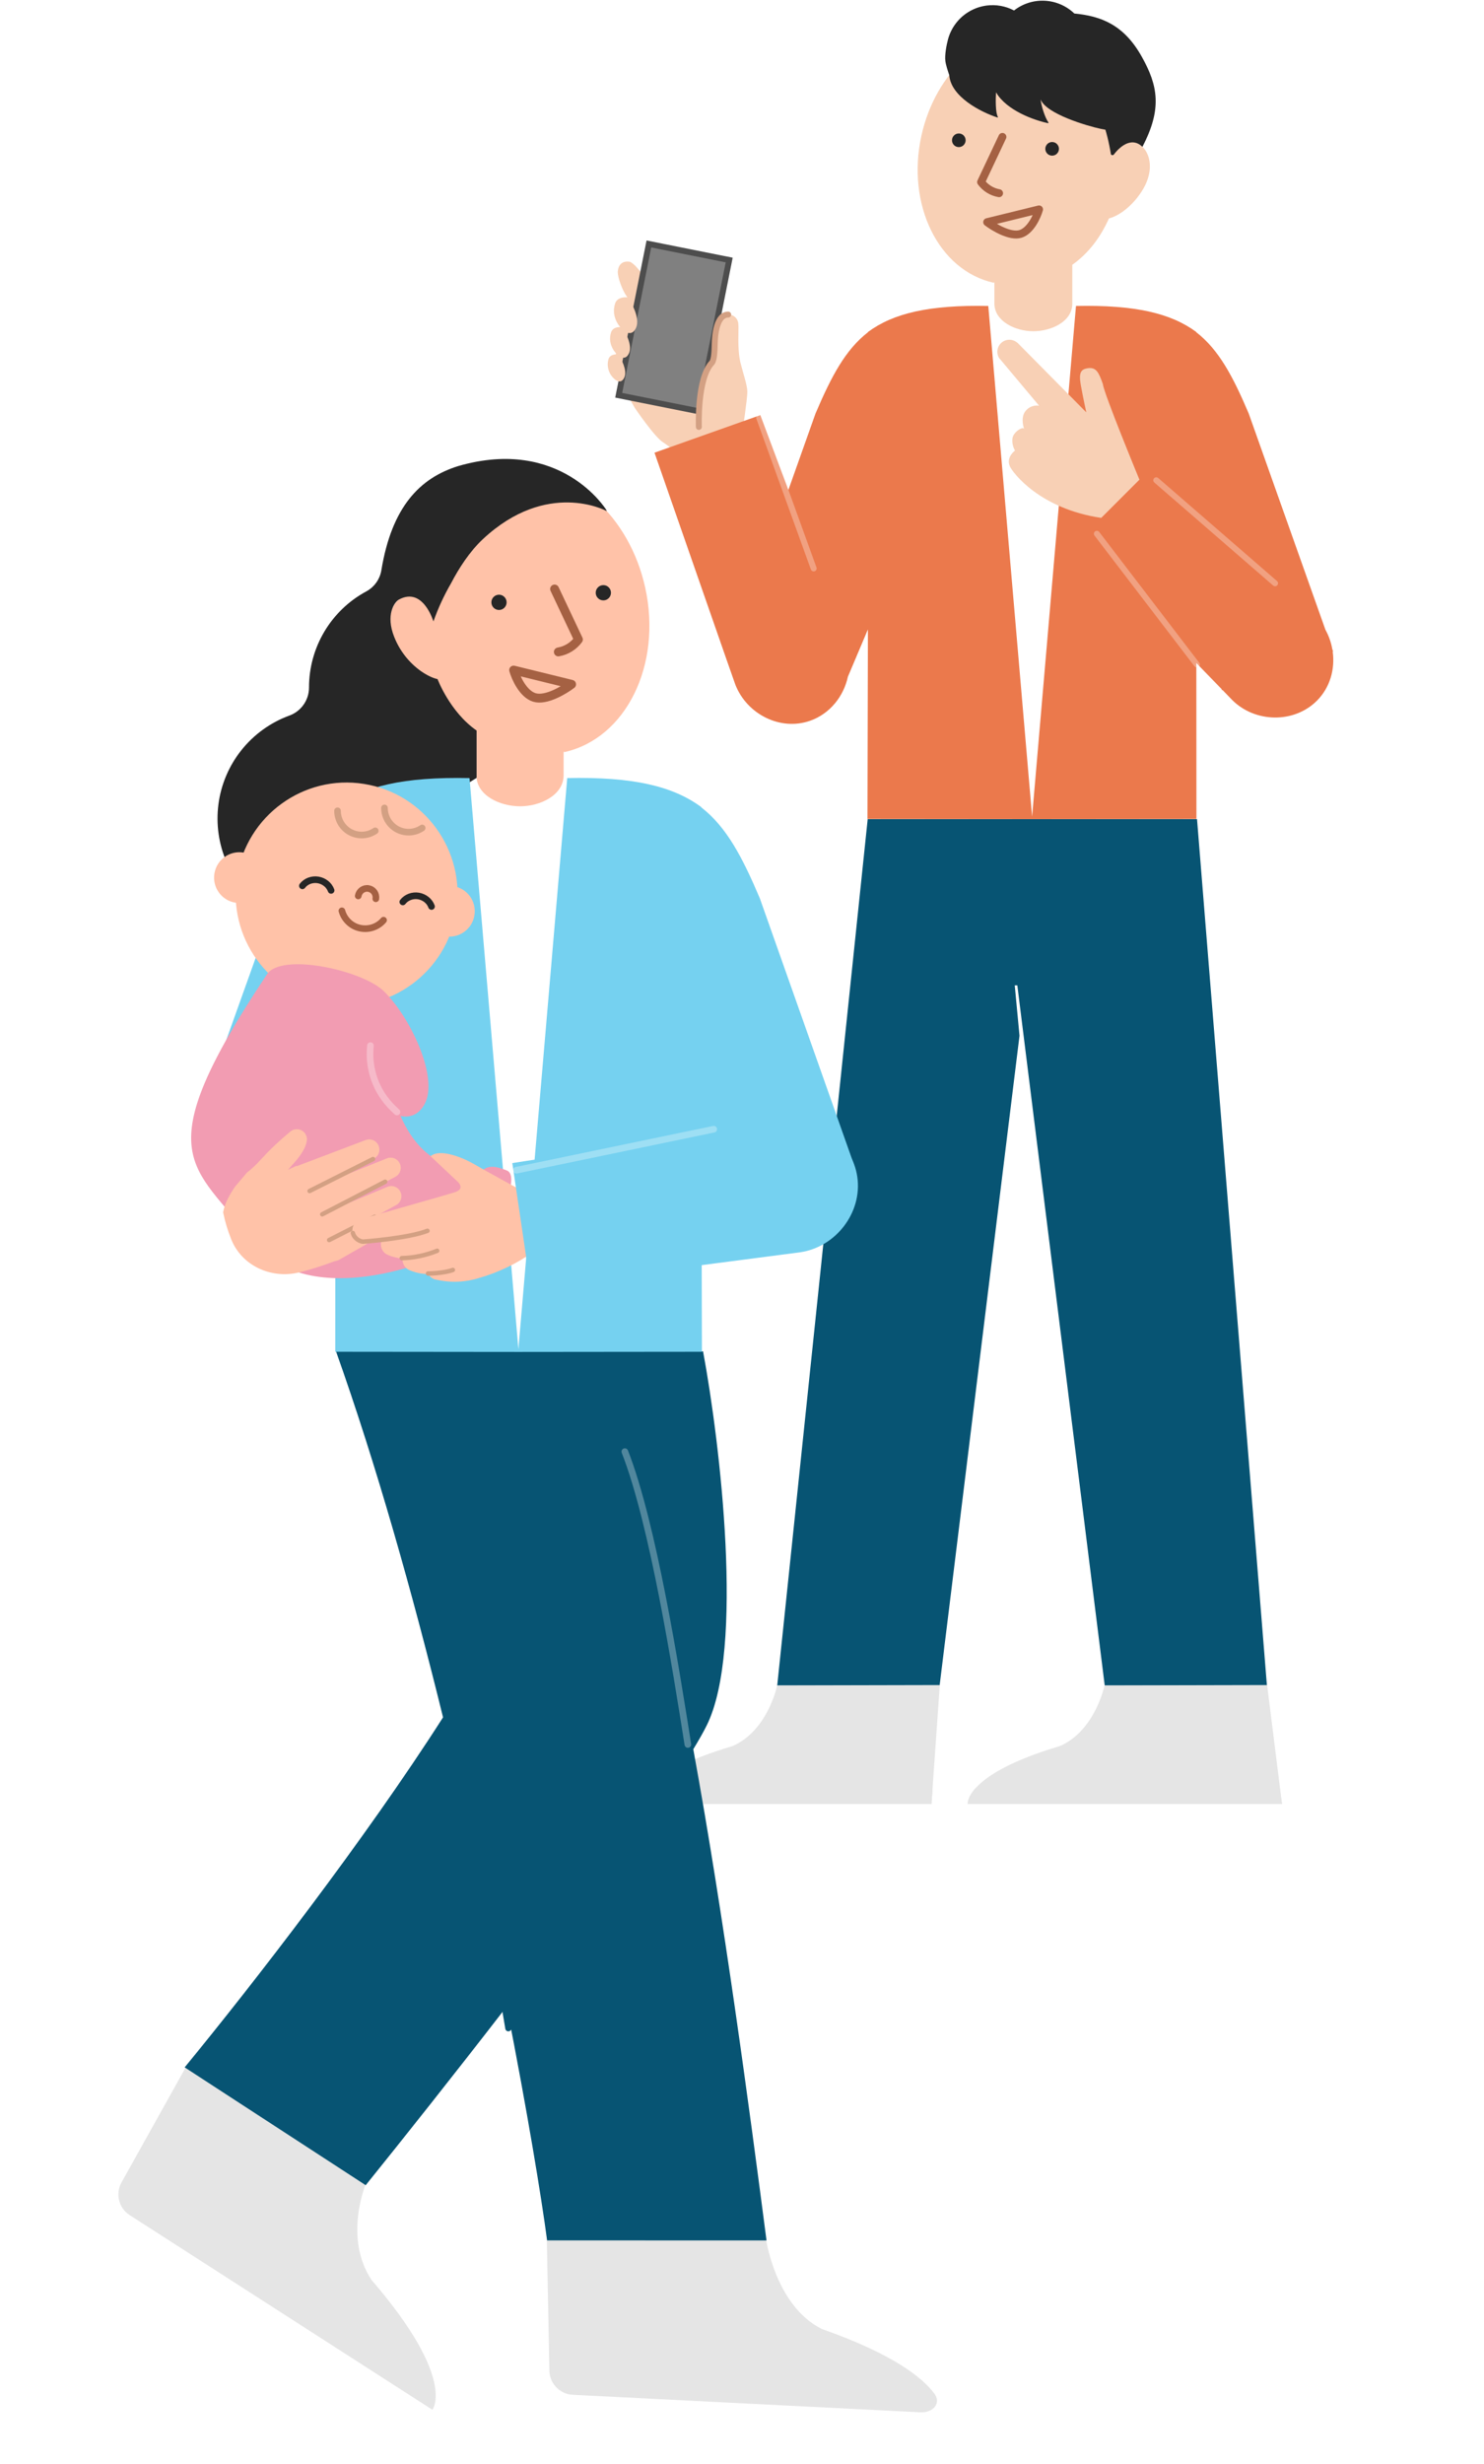 <svg width="91" height="151" viewBox="0 0 91 151" fill="none" xmlns="http://www.w3.org/2000/svg">
<path d="M73.402 50.193L77.689 103.292H67.744L62.383 60.38H62.225L62.516 63.468L57.617 103.292H47.659L53.208 50.193" fill="#075473"/>
<path d="M57.629 103.256L57.118 110.545H39.271C39.271 110.545 39.064 108.727 44.929 106.992C47.09 106.046 47.659 103.278 47.659 103.278L57.629 103.256Z" fill="#E5E5E5"/>
<path d="M57.188 109.577L57.12 110.545H39.272C39.272 110.545 39.228 110.16 39.746 109.575" fill="#E5E5E5"/>
<path d="M77.701 103.256L78.613 110.545H59.343C59.343 110.545 59.136 108.727 65.001 106.992C67.162 106.046 67.731 103.278 67.731 103.278L77.701 103.256Z" fill="#E5E5E5"/>
<path d="M78.479 109.597L78.613 110.545H59.343C59.343 110.545 59.299 110.16 59.817 109.575" fill="#E5E5E5"/>
<path d="M63.561 1.877C69.547 1.891 70.14 6.769 69.373 8.687C69.463 8.694 69.552 8.712 69.64 8.742C70.343 8.98 70.679 9.88 70.43 10.795C70.194 11.77 69.122 13.05 68.059 13.371C68.04 13.377 68.02 13.38 68.002 13.384C67.471 14.564 66.741 15.525 65.754 16.226V18.614C65.754 19.709 64.459 20.297 63.362 20.297C62.264 20.297 60.976 19.691 60.976 18.593V17.336C60.968 17.334 60.954 17.333 60.936 17.329C57.553 16.577 55.566 12.548 56.503 8.308C57.37 4.389 60.429 1.671 63.561 1.877ZM60.976 17.308C60.873 17.296 60.943 17.32 60.976 17.333V17.308Z" fill="#F8D0B5"/>
<path d="M60.504 0.34C61.081 0.266 61.667 0.371 62.181 0.643C62.717 0.224 63.385 0.011 64.065 0.046C64.744 0.08 65.388 0.357 65.879 0.828C67.518 0.985 68.912 1.513 70.008 3.463C71.007 5.238 71.274 6.667 70.053 8.998C69.325 8.299 68.566 9.122 68.306 9.463C68.295 9.478 68.281 9.49 68.264 9.498C68.248 9.505 68.23 9.509 68.212 9.508C68.194 9.508 68.176 9.502 68.16 9.493C68.144 9.484 68.131 9.471 68.122 9.455C68.01 8.747 67.836 8.049 67.601 7.371C67.601 7.371 67.046 6.002 65.921 5.622C64.796 5.243 64.536 5.43 63 4.616C61.501 3.82 59.057 4.827 58.268 4.632C58.233 4.623 58.207 4.596 58.195 4.562C58.143 4.413 58.002 3.99 57.971 3.746C57.923 3.377 58.036 2.768 58.133 2.409C58.23 2.05 58.397 1.713 58.624 1.419C58.851 1.124 59.134 0.877 59.457 0.692C59.779 0.507 60.135 0.387 60.504 0.34Z" fill="#262626"/>
<path d="M63.811 6.092C64.152 6.984 66.69 7.724 67.488 7.892C68.286 8.061 68.285 7.928 68.285 7.928C68.285 7.928 68.098 5.353 67.088 4.21C66.243 3.254 65.467 2.939 64.229 2.627C62.435 2.175 61.05 2.198 59.534 3.259C58.931 3.68 58.278 4.408 58.21 4.606C58.21 4.607 58.209 4.609 58.21 4.61C58.308 5.932 60.162 6.878 61.171 7.202C61.182 7.205 61.199 7.177 61.193 7.168C61.04 6.919 61.05 6.082 61.077 5.656C61.72 6.772 63.423 7.371 64.264 7.547C64.287 7.552 64.304 7.523 64.29 7.504C64.092 7.229 63.86 6.54 63.811 6.092Z" fill="#262626"/>
<path d="M58.795 9.015C59.026 9.015 59.213 8.827 59.213 8.596C59.213 8.365 59.026 8.178 58.795 8.178C58.564 8.178 58.377 8.365 58.377 8.596C58.377 8.827 58.564 9.015 58.795 9.015Z" fill="#262626"/>
<path d="M64.517 9.539C64.748 9.539 64.935 9.352 64.935 9.121C64.935 8.89 64.748 8.703 64.517 8.703C64.287 8.703 64.1 8.89 64.1 9.121C64.1 9.352 64.287 9.539 64.517 9.539Z" fill="#262626"/>
<path d="M61.469 8.39L60.162 11.157C60.428 11.518 60.822 11.762 61.264 11.839" stroke="#A56143" stroke-width="0.486" stroke-linecap="round" stroke-linejoin="round"/>
<path d="M60.535 13.613L63.715 12.833C63.595 13.253 63.199 14.142 62.575 14.334C61.951 14.526 60.955 13.934 60.535 13.613Z" stroke="#A56143" stroke-width="0.486" stroke-linecap="round" stroke-linejoin="round"/>
<path d="M43.78 21.854L44.858 25.032L45.498 26.726L41.926 28.055C41.926 28.055 40.816 27.192 40.674 27.112C40.163 26.821 38.926 24.995 38.926 24.995L37.557 22.61L39 16.332L43.78 21.854Z" fill="#F8D0B5"/>
<path d="M39.79 14.95L37.939 24.22L42.864 25.204L44.715 15.933L39.79 14.95Z" fill="#808080" stroke="#4D4D4D" stroke-width="0.364" stroke-miterlimit="10"/>
<path d="M38.557 18.316C38.234 17.979 38.028 17.328 38.003 17.254C37.973 17.164 37.882 16.89 37.882 16.647C37.911 16.255 38.132 15.966 38.61 16.04C38.715 16.055 38.929 16.259 39.003 16.333C39.02 16.354 38.562 18.316 38.562 18.316" fill="#F8D0B5"/>
<path d="M38.667 18.484C38.667 18.484 39.266 19.472 39.011 20.07C38.715 20.756 38.169 20.19 38.169 20.19C38.169 20.19 37.416 19.543 37.719 18.595C37.873 18.122 38.541 18.224 38.541 18.224L38.667 18.484Z" fill="#F8D0B5"/>
<path d="M38.284 20.268C38.284 20.268 38.798 21.117 38.578 21.629C38.324 22.218 37.856 21.733 37.856 21.733C37.856 21.733 37.211 21.178 37.471 20.365C37.6 19.959 38.175 20.047 38.175 20.047L38.284 20.268Z" fill="#F8D0B5"/>
<path d="M38.033 21.916C38.033 21.916 38.486 22.664 38.291 23.115C38.068 23.634 37.656 23.206 37.656 23.206C37.492 23.057 37.373 22.865 37.313 22.652C37.252 22.439 37.253 22.213 37.315 22.001C37.431 21.643 37.931 21.72 37.931 21.72L38.033 21.916Z" fill="#F8D0B5"/>
<path d="M43.779 21.854C43.812 21.583 43.829 21.309 43.83 21.035C43.83 20.713 43.883 20 44.147 19.588C44.196 19.498 44.267 19.422 44.353 19.366L44.396 19.343C44.43 19.323 44.466 19.308 44.504 19.297H44.524C44.647 19.265 44.777 19.273 44.895 19.32C45.014 19.366 45.114 19.449 45.183 19.555C45.221 19.618 45.249 19.686 45.264 19.757V19.757C45.27 19.786 45.274 19.815 45.275 19.845C45.315 20.179 45.197 21.358 45.406 22.227C45.56 22.843 45.824 23.602 45.828 24.01C45.833 24.418 45.488 26.725 45.488 26.725L42.87 26.141C42.819 25.216 42.898 24.289 43.106 23.386C43.21 22.944 43.408 22.53 43.688 22.172L43.779 21.854Z" fill="#F8D0B5"/>
<path d="M42.854 26.16C42.854 26.16 42.734 23.174 43.664 22.219C43.8 22.03 43.818 21.503 43.829 21.035C43.84 20.567 43.934 19.275 44.654 19.277" stroke="#D3A083" stroke-width="0.364" stroke-miterlimit="10" stroke-linecap="round"/>
<path d="M60.602 18.75C56.973 18.674 54.777 19.196 53.224 20.344V20.359C51.833 21.437 50.971 23.083 50.006 25.343L48.344 30.024L46.625 25.438L40.134 27.74L44.492 40.247L45.092 41.954C45.797 43.763 47.856 44.817 49.694 44.16C50.898 43.73 51.733 42.667 51.994 41.466L53.221 38.569L53.193 50.184L63.277 50.193H63.29L63.303 50.194V50.193L73.366 50.184L73.36 40.628L74.905 42.22L74.937 42.296L74.968 42.284L75.555 42.891C76.956 44.294 79.35 44.342 80.752 42.94C81.56 42.133 81.871 41.005 81.722 39.926L81.747 39.917L81.697 39.776C81.624 39.364 81.483 38.961 81.276 38.589L76.574 25.343C75.611 23.083 74.748 21.437 73.358 20.359V20.344C71.804 19.196 69.607 18.674 65.98 18.75L63.29 50.04L60.602 18.75Z" fill="#EB794C"/>
<path d="M61.278 21.96C61.181 21.811 61.14 21.632 61.165 21.456C61.189 21.279 61.276 21.118 61.41 21.001C61.544 20.884 61.716 20.819 61.895 20.819C62.072 20.819 62.245 20.883 62.379 21V21H62.389L62.41 21.022L66.612 25.267C66.612 25.267 66.409 24.35 66.274 23.583C66.138 22.816 66.299 22.64 66.664 22.569C67.223 22.467 67.376 22.824 67.63 23.536C67.681 24.096 69.871 29.393 69.871 29.393L67.528 31.735C63.755 31.176 62.109 28.976 61.926 28.578C61.672 28.017 62.241 27.61 62.241 27.61C62.139 27.453 61.986 27 62.139 26.693C62.304 26.361 62.75 26.133 62.8 26.286C62.8 26.286 62.539 25.58 62.903 25.166C63 25.049 63.127 24.959 63.269 24.906C63.412 24.852 63.566 24.836 63.717 24.86L61.359 22.047C61.329 22.018 61.302 21.985 61.278 21.951V21.951V21.96Z" fill="#F8D0B5"/>
<path d="M67.26 32.708L73.393 40.722" stroke="white" stroke-opacity="0.3" stroke-width="0.364" stroke-linecap="round"/>
<path d="M46.555 25.604L49.895 34.832" stroke="white" stroke-opacity="0.3" stroke-width="0.364" stroke-linecap="round"/>
<path d="M70.903 29.429L78.189 35.743" stroke="white" stroke-opacity="0.3" stroke-width="0.364" stroke-linecap="round"/>
<path d="M33.524 136.812L33.689 145.271C33.705 146.062 34.33 146.706 35.12 146.746L56.437 147.819C57.202 147.858 57.749 147.275 57.289 146.663C56.56 145.694 54.769 144.25 50.392 142.712C47.543 141.29 46.97 137.187 46.97 137.187L33.524 136.812Z" fill="#E5E5E5"/>
<path d="M11.431 126.606L7.451 133.734C7.063 134.429 7.282 135.305 7.951 135.735L26.513 147.662C26.513 147.662 28.037 145.797 22.779 139.706C21.062 137.122 22.418 133.863 22.418 133.863L11.431 126.606Z" fill="#E5E5E5"/>
<path d="M37.338 82.79L20.588 82.762C23.082 89.763 25.298 97.637 27.168 105.235C22.415 112.669 15.555 121.532 11.324 126.682L22.425 133.903C24.678 131.112 27.857 127.111 31.072 122.952C32.34 129.409 33.192 134.591 33.549 137.287L47.003 137.288C45.963 129.286 44.388 117.435 42.513 107.187C42.86 106.619 43.141 106.125 43.342 105.717C45.654 101.034 44.16 88.449 43.113 82.809L37.338 82.79Z" fill="#075473"/>
<g filter="url(#filter0_d_680_1275)">
<path d="M31.172 122.78C30.483 118.584 28.878 109.553 27.224 105.49" stroke="#075473" stroke-width="0.377" stroke-linecap="round"/>
</g>
<g filter="url(#filter1_d_680_1275)">
<path d="M42.077 106.242C41.387 102.046 39.783 93.015 38.128 88.952" stroke="#075473" stroke-width="0.377" stroke-linecap="round"/>
</g>
<path d="M42.18 106.896C41.458 102.335 40.049 93.368 38.316 88.952" stroke="white" stroke-opacity="0.3" stroke-width="0.407" stroke-linecap="round"/>
<path d="M31.68 28.806C24.975 28.817 24.311 34.279 25.17 36.425C25.07 36.433 24.97 36.452 24.872 36.485C24.083 36.752 23.708 37.764 23.991 38.79C24.26 39.88 25.455 41.305 26.641 41.662C26.663 41.669 26.684 41.673 26.704 41.678C27.299 42.996 28.114 44.071 29.217 44.855V47.525C29.217 48.75 30.667 49.408 31.894 49.408C33.121 49.408 34.561 48.73 34.561 47.503V46.096C34.571 46.094 34.585 46.092 34.606 46.088C38.389 45.247 40.611 40.742 39.563 36.001C38.595 31.622 35.179 28.583 31.68 28.806ZM34.561 46.065C34.677 46.052 34.598 46.079 34.561 46.093V46.065Z" fill="#FFC2A8"/>
<path d="M26.83 41.612C26.83 41.612 26.424 41.554 25.808 41.123C25.072 40.597 24.505 39.87 24.174 39.029C23.637 37.691 24.174 36.894 24.467 36.736C25.947 35.938 26.578 38.082 26.578 38.082C26.864 37.271 27.225 36.489 27.656 35.746C28.134 34.831 28.791 33.804 29.608 33.039C33.553 29.357 37.172 31.302 37.172 31.302C37.172 31.302 37.238 31.375 37.172 31.237C37.172 31.237 34.4 26.734 28.095 28.56C25.77 29.283 24.026 31.029 23.383 34.958C23.336 35.23 23.227 35.486 23.066 35.709C22.904 35.932 22.694 36.115 22.451 36.245C21.392 36.817 20.509 37.665 19.892 38.699C19.276 39.733 18.95 40.913 18.949 42.117V42.131C18.949 42.507 18.832 42.874 18.616 43.181C18.4 43.489 18.094 43.723 17.74 43.85C16.587 44.273 15.573 45.004 14.807 45.963C14.04 46.922 13.552 48.073 13.394 49.29C13.236 50.508 13.415 51.745 13.911 52.868C14.407 53.991 15.201 54.956 16.208 55.659C17.214 56.362 18.394 56.776 19.619 56.855C20.844 56.934 22.067 56.676 23.156 56.109C24.245 55.541 25.157 54.686 25.794 53.637C26.43 52.587 26.767 51.383 26.767 50.155V50.097C26.763 49.726 26.874 49.362 27.085 49.056C27.296 48.749 27.596 48.516 27.945 48.387C28.373 48.23 28.844 47.903 29.226 47.665V44.765C27.587 43.63 26.83 41.612 26.83 41.612Z" fill="#262626"/>
<path d="M36.998 36.79C36.739 36.79 36.53 36.581 36.53 36.323C36.53 36.064 36.739 35.855 36.998 35.855C37.256 35.855 37.465 36.064 37.465 36.323C37.465 36.581 37.256 36.79 36.998 36.79Z" fill="#262626"/>
<path d="M30.599 37.378C30.341 37.378 30.132 37.168 30.132 36.91C30.132 36.652 30.341 36.442 30.599 36.442C30.857 36.442 31.066 36.652 31.066 36.91C31.066 37.168 30.857 37.378 30.599 37.378Z" fill="#262626"/>
<path d="M34.007 36.092L35.469 39.187C35.172 39.591 34.73 39.864 34.237 39.949" stroke="#A56143" stroke-width="0.543" stroke-linecap="round" stroke-linejoin="round"/>
<path d="M35.052 41.933L31.496 41.06C31.63 41.531 32.073 42.524 32.771 42.739C33.469 42.954 34.582 42.291 35.052 41.933Z" stroke="#A56143" stroke-width="0.543" stroke-linecap="round" stroke-linejoin="round"/>
<path d="M34.784 47.678C38.829 47.592 41.276 48.177 43.008 49.461V49.477C44.558 50.682 45.52 52.523 46.595 55.051L52.36 71.35L44.77 74.012L43.011 69.843L43.042 82.832L31.802 82.843L31.803 82.844L31.788 82.843L31.774 82.844V82.843L20.558 82.832L20.566 69.843L18.808 74.012L12.879 66.51L16.982 55.051C18.056 52.523 19.017 50.682 20.567 49.477V49.461C22.299 48.177 24.748 47.593 28.791 47.679L31.788 82.678L34.784 47.678Z" fill="#75D1F0"/>
<path d="M20.183 61.536C16.472 60.943 13.944 57.44 14.535 53.712C15.126 49.984 18.613 47.443 22.324 48.037C26.036 48.63 28.566 52.133 27.975 55.86C27.384 59.588 23.897 62.129 20.186 61.536H20.183Z" fill="#FFC2A8"/>
<path d="M27.322 57.375C26.477 57.239 25.901 56.443 26.035 55.595C26.17 54.746 26.963 54.168 27.808 54.303C28.653 54.438 29.228 55.234 29.094 56.083C28.959 56.931 28.166 57.51 27.322 57.375Z" fill="#FFC2A8"/>
<path d="M14.433 55.314C13.588 55.179 13.012 54.383 13.147 53.534C13.281 52.685 14.074 52.107 14.919 52.242C15.764 52.377 16.34 53.174 16.205 54.022C16.07 54.871 15.278 55.449 14.433 55.314Z" fill="#FFC2A8"/>
<path d="M23.528 60.727C22.177 59.438 17.262 58.369 16.377 59.696C8.825 71.022 11.948 71.307 15.38 75.926C18.934 80.708 27.546 77.088 29.274 75.756C31.001 74.424 31.806 72.013 31.091 71.73C30.52 71.502 29.952 71.325 29.511 71.79C28.436 71.643 26.023 71.73 24.563 68.385C25.114 68.498 25.654 68.333 26.023 67.682C26.961 66.025 25.089 62.219 23.523 60.727H23.528Z" fill="#F29CB2"/>
<path d="M24.342 68.14L24.115 67.922C23.076 66.928 22.557 65.504 22.717 64.072" stroke="white" stroke-opacity="0.3" stroke-width="0.407" stroke-linecap="round"/>
<path d="M23.046 55.074C23.069 54.932 23.034 54.784 22.949 54.666C22.864 54.549 22.737 54.471 22.593 54.446C22.448 54.421 22.303 54.459 22.186 54.544C22.069 54.629 21.992 54.756 21.967 54.901" stroke="#A56143" stroke-width="0.407" stroke-linecap="round" stroke-linejoin="round"/>
<path d="M23.576 49.509C23.576 49.779 23.651 50.044 23.788 50.275C23.928 50.505 24.127 50.695 24.364 50.821C24.601 50.946 24.87 51.006 25.137 50.991C25.406 50.976 25.665 50.888 25.887 50.736" stroke="#D3A083" stroke-width="0.407" stroke-linecap="round" stroke-linejoin="round"/>
<path d="M20.697 49.684C20.697 49.955 20.772 50.22 20.909 50.45C21.049 50.68 21.248 50.871 21.485 50.996C21.724 51.121 21.991 51.181 22.26 51.166C22.529 51.151 22.788 51.064 23.01 50.911" stroke="#D3A083" stroke-width="0.407" stroke-linecap="round" stroke-linejoin="round"/>
<path d="M20.303 54.561C20.243 54.396 20.136 54.248 19.994 54.136C19.852 54.023 19.682 53.948 19.503 53.918C19.323 53.888 19.136 53.908 18.967 53.97C18.797 54.035 18.65 54.141 18.543 54.281" stroke="#262626" stroke-width="0.407" stroke-linecap="round" stroke-linejoin="round"/>
<path d="M26.461 55.547C26.401 55.382 26.294 55.235 26.152 55.122C26.01 55.009 25.84 54.934 25.661 54.904C25.481 54.874 25.294 54.894 25.125 54.957C24.956 55.022 24.808 55.127 24.701 55.267" stroke="#262626" stroke-width="0.407" stroke-linecap="round" stroke-linejoin="round"/>
<path d="M20.965 55.813C21.035 56.073 21.177 56.311 21.371 56.496C21.566 56.684 21.807 56.814 22.069 56.871C22.331 56.929 22.605 56.916 22.862 56.831C23.116 56.746 23.345 56.594 23.52 56.386" stroke="#A56143" stroke-width="0.407" stroke-linecap="round" stroke-linejoin="round"/>
<path d="M17.85 71.591L18.183 71.439C18.183 71.439 19.198 71.884 20.093 73.795C20.987 75.708 20.844 77.156 20.844 77.156C20.844 77.156 19.483 77.71 18.275 77.984V77.984C16.594 78.365 14.825 77.551 14.18 75.945C13.964 75.408 13.796 74.851 13.68 74.281C13.68 74.281 13.812 74.124 13.989 73.907C14.894 73.02 17.026 71.977 17.85 71.593L17.85 71.591Z" fill="#FFC2A8"/>
<path d="M20.169 75.908L23.036 74.644C23.101 74.613 23.172 74.596 23.246 74.592C23.32 74.587 23.391 74.6 23.46 74.624C23.53 74.648 23.592 74.687 23.644 74.737C23.698 74.787 23.742 74.846 23.772 74.911C23.802 74.976 23.82 75.048 23.824 75.122C23.826 75.196 23.815 75.268 23.792 75.335C23.768 75.405 23.729 75.465 23.679 75.52C23.629 75.574 23.571 75.618 23.506 75.648L20.775 77.208L20.777 77.208C20.42 77.373 19.996 77.219 19.829 76.862C19.662 76.506 19.814 76.078 20.171 75.91L20.169 75.908Z" fill="#FFC2A8"/>
<path d="M19.374 72.731L23.709 70.987C23.784 70.954 23.864 70.937 23.947 70.937C24.029 70.937 24.109 70.952 24.185 70.983C24.26 71.013 24.33 71.059 24.388 71.115C24.447 71.172 24.492 71.241 24.524 71.315C24.557 71.389 24.574 71.472 24.574 71.554C24.574 71.637 24.559 71.717 24.529 71.793C24.499 71.87 24.453 71.939 24.397 71.998C24.341 72.056 24.271 72.102 24.198 72.135L20.218 74.236L19.363 72.716L19.374 72.734L19.374 72.731Z" fill="#FFC2A8"/>
<path d="M18.039 71.52L22.409 69.865C22.485 69.834 22.565 69.819 22.647 69.819C22.729 69.819 22.809 69.837 22.885 69.869C22.961 69.902 23.028 69.948 23.086 70.006C23.145 70.065 23.188 70.135 23.218 70.211C23.249 70.287 23.264 70.367 23.264 70.45C23.264 70.532 23.247 70.613 23.214 70.689C23.182 70.765 23.136 70.832 23.078 70.891C23.019 70.947 22.95 70.993 22.874 71.023L18.853 73.042L18.028 71.505L18.039 71.522L18.039 71.52Z" fill="#FFC2A8"/>
<path d="M19.432 74.538L23.741 72.731C23.814 72.698 23.897 72.679 23.977 72.676C24.057 72.674 24.139 72.687 24.215 72.718C24.291 72.746 24.36 72.792 24.421 72.848C24.481 72.905 24.526 72.972 24.561 73.046C24.596 73.12 24.613 73.203 24.615 73.283C24.615 73.365 24.605 73.446 24.574 73.522C24.544 73.598 24.501 73.668 24.444 73.728C24.388 73.787 24.321 73.835 24.247 73.87L20.3 76.027L19.423 74.521L19.434 74.538L19.432 74.538Z" fill="#FFC2A8"/>
<path d="M18.055 69.213C18.183 69.182 18.315 69.193 18.436 69.241C18.557 69.289 18.659 69.376 18.73 69.487L18.739 69.506C18.759 69.541 18.774 69.58 18.785 69.619L18.804 69.665C18.83 69.767 18.828 69.876 18.8 69.978C18.707 70.476 18.235 71.039 18.012 71.284C17.82 71.489 17.638 71.706 17.471 71.932L16.454 73.014L16.286 73.19C16.225 73.279 16.145 73.358 16.052 73.421L15.691 73.721L13.687 74.29C13.771 73.597 14.42 72.707 14.42 72.707L15.143 71.853C15.387 71.664 15.675 71.416 15.999 71.047C16.553 70.443 17.148 69.88 17.78 69.361C17.802 69.341 17.826 69.321 17.852 69.304C17.915 69.26 17.982 69.23 18.055 69.21L18.055 69.213Z" fill="#FFC2A8"/>
<path d="M22.979 74.563C22.979 74.563 20.472 75.841 20.184 75.986Z" fill="#FFC2A8"/>
<path d="M22.979 74.563C22.979 74.563 20.472 75.841 20.184 75.986" stroke="#D3A083" stroke-width="0.272" stroke-miterlimit="10" stroke-linecap="round"/>
<path d="M19.76 74.41C20.048 74.264 23.619 72.413 23.619 72.413Z" fill="#FFC2A8"/>
<path d="M19.76 74.41C20.048 74.264 23.619 72.413 23.619 72.413" stroke="#D3A083" stroke-width="0.272" stroke-miterlimit="10" stroke-linecap="round"/>
<path d="M18.984 72.981C19.272 72.836 22.241 71.343 22.241 71.343L22.875 71.024" fill="#FFC2A8"/>
<path d="M18.984 72.981C19.272 72.836 22.241 71.343 22.241 71.343L22.875 71.024" stroke="#D3A083" stroke-width="0.272" stroke-miterlimit="10" stroke-linecap="round"/>
<path d="M26.403 70.849L27.99 72.342C27.99 72.342 28.621 72.826 27.88 73.06C27.139 73.294 22.12 74.708 22.065 74.728C21.916 74.783 21.79 74.888 21.708 75.025C21.626 75.162 21.593 75.322 21.615 75.48C21.637 75.639 21.711 75.785 21.827 75.894C21.942 76.004 22.091 76.071 22.25 76.084V76.084C22.326 76.091 23.024 76.017 23.41 75.978C23.342 76.141 23.337 76.323 23.396 76.489C23.455 76.654 23.574 76.792 23.729 76.874C24.031 77.012 24.355 77.096 24.685 77.123C24.672 77.261 24.701 77.401 24.767 77.523C24.833 77.645 24.934 77.745 25.057 77.809C25.436 77.98 25.846 78.07 26.261 78.075C26.327 78.191 26.425 78.286 26.543 78.348C26.619 78.388 26.702 78.413 26.787 78.423C27.65 78.617 28.548 78.577 29.391 78.308C30.583 77.966 31.709 77.421 32.72 76.699L32.55 73.256C32.55 73.256 29.831 71.782 29.138 71.372C28.444 70.961 26.999 70.346 26.403 70.849Z" fill="#FFC2A8"/>
<path d="M22.25 76.086C22.25 76.086 25.005 75.89 26.212 75.421Z" fill="#FFC2A8"/>
<path d="M26.212 75.421C25.005 75.89 22.25 76.086 22.25 76.086C22.09 76.066 21.744 75.933 21.638 75.557" stroke="#D3A083" stroke-width="0.272" stroke-miterlimit="10" stroke-linecap="round"/>
<path d="M24.637 77.096C25.382 77.077 26.117 76.924 26.808 76.644Z" fill="#FFC2A8"/>
<path d="M24.637 77.096C25.382 77.077 26.117 76.924 26.808 76.644" stroke="#D3A083" stroke-width="0.272" stroke-miterlimit="10" stroke-linecap="round"/>
<path d="M26.246 78.037C26.246 78.037 27.182 78.037 27.771 77.819Z" fill="#FFC2A8"/>
<path d="M26.246 78.037C26.246 78.037 27.182 78.037 27.771 77.819" stroke="#D3A083" stroke-width="0.272" stroke-miterlimit="10" stroke-linecap="round"/>
<path d="M49.063 76.737C51.25 76.421 52.889 74.307 52.57 72.113C52.257 69.954 50.145 68.471 47.996 68.722L46.002 69.024L31.415 71.27L32.54 78.89L49.063 76.737Z" fill="#75D1F0"/>
<path d="M31.666 71.708L43.767 69.195" stroke="white" stroke-opacity="0.3" stroke-width="0.407" stroke-linecap="round"/>
<defs>
<filter id="filter0_d_680_1275" x="26.282" y="105.301" width="5.832" height="19.926" filterUnits="userSpaceOnUse" color-interpolation-filters="sRGB">
<feFlood flood-opacity="0" result="BackgroundImageFix"/>
<feColorMatrix in="SourceAlpha" type="matrix" values="0 0 0 0 0 0 0 0 0 0 0 0 0 0 0 0 0 0 127 0" result="hardAlpha"/>
<feOffset dy="1.506"/>
<feGaussianBlur stdDeviation="0.377"/>
<feComposite in2="hardAlpha" operator="out"/>
<feColorMatrix type="matrix" values="0 0 0 0 0 0 0 0 0 0 0 0 0 0 0 0 0 0 0.15 0"/>
<feBlend mode="normal" in2="BackgroundImageFix" result="effect1_dropShadow_680_1275"/>
<feBlend mode="normal" in="SourceGraphic" in2="effect1_dropShadow_680_1275" result="shape"/>
</filter>
<filter id="filter1_d_680_1275" x="36.433" y="88.764" width="5.832" height="19.926" filterUnits="userSpaceOnUse" color-interpolation-filters="sRGB">
<feFlood flood-opacity="0" result="BackgroundImageFix"/>
<feColorMatrix in="SourceAlpha" type="matrix" values="0 0 0 0 0 0 0 0 0 0 0 0 0 0 0 0 0 0 127 0" result="hardAlpha"/>
<feOffset dx="-0.753" dy="1.506"/>
<feGaussianBlur stdDeviation="0.377"/>
<feComposite in2="hardAlpha" operator="out"/>
<feColorMatrix type="matrix" values="0 0 0 0 0 0 0 0 0 0 0 0 0 0 0 0 0 0 0.15 0"/>
<feBlend mode="normal" in2="BackgroundImageFix" result="effect1_dropShadow_680_1275"/>
<feBlend mode="normal" in="SourceGraphic" in2="effect1_dropShadow_680_1275" result="shape"/>
</filter>
</defs>
</svg>
